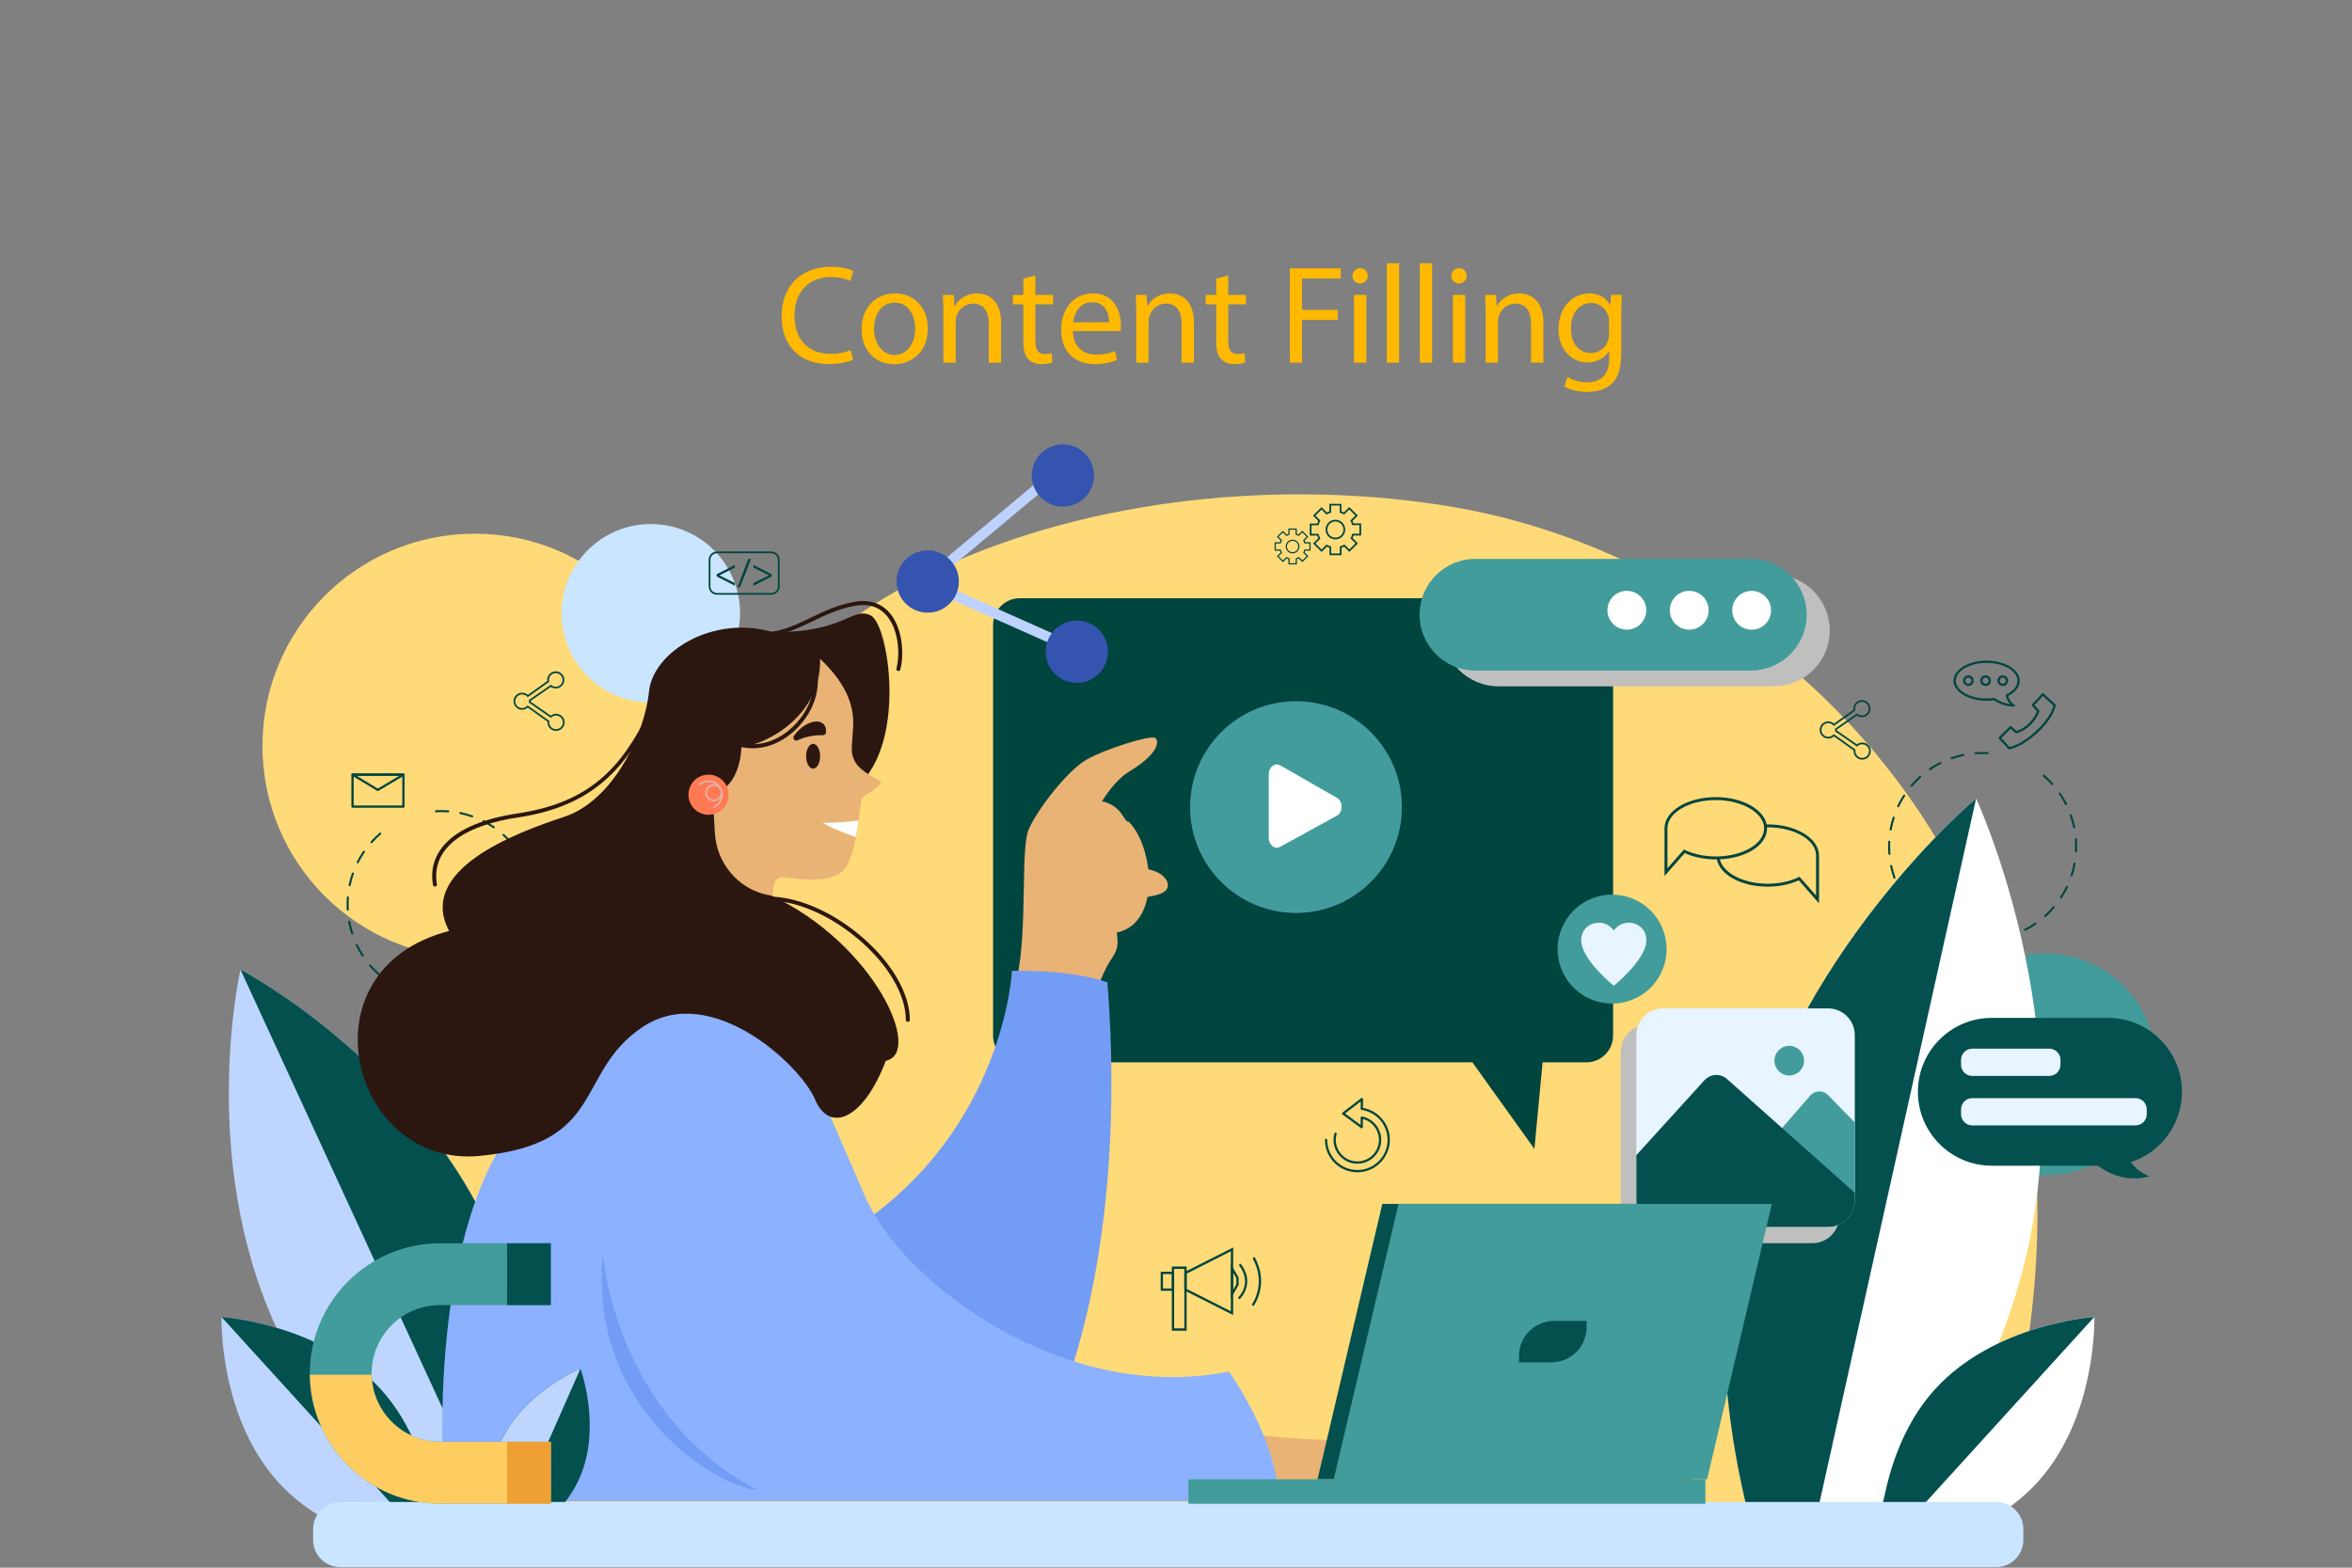 <?xml version="1.0" encoding="UTF-8"?> <svg xmlns="http://www.w3.org/2000/svg" width="393" height="262" viewBox="0 0 393 262" fill="none"><rect x="0" y="0" width="393" height="262" fill="#808080" stroke="none"/><path d="M142.56 60.102C141.811 60.475 140.313 60.85 138.394 60.85C133.947 60.85 130.602 58.042 130.602 52.87C130.602 47.699 133.948 44.586 138.84 44.586C140.806 44.586 142.045 45.008 142.584 45.288L142.093 46.95C141.32 46.576 140.222 46.294 138.91 46.294C135.212 46.294 132.755 48.658 132.755 52.8C132.755 56.661 134.978 59.142 138.817 59.142C140.057 59.142 141.32 58.884 142.14 58.487L142.561 60.102H142.56Z" fill="#FFB900"></path><path d="M155.033 54.858C155.033 59.047 152.131 60.872 149.393 60.872C146.327 60.872 143.963 58.626 143.963 55.045C143.963 51.254 146.444 49.031 149.58 49.031C152.715 49.031 155.032 51.395 155.032 54.858H155.033ZM146.046 54.975C146.046 57.456 147.474 59.328 149.486 59.328C151.499 59.328 152.926 57.479 152.926 54.929C152.926 53.009 151.967 50.576 149.533 50.576C147.099 50.576 146.046 52.823 146.046 54.975Z" fill="#FFB900"></path><path d="M157.63 52.355C157.63 51.184 157.606 50.225 157.537 49.289H159.362L159.479 51.16H159.526C160.087 50.084 161.397 49.031 163.27 49.031C164.839 49.031 167.272 49.967 167.272 53.851V60.614H165.212V54.086C165.212 52.261 164.534 50.739 162.592 50.739C161.235 50.739 160.182 51.698 159.83 52.844C159.737 53.102 159.689 53.452 159.689 53.804V60.614H157.63V52.354V52.355Z" fill="#FFB900"></path><path d="M173.005 46.037V49.289H175.955V50.857H173.005V56.966C173.005 58.37 173.403 59.166 174.55 59.166C175.089 59.166 175.486 59.095 175.743 59.025L175.836 60.569C175.438 60.733 174.807 60.85 174.011 60.85C173.052 60.85 172.279 60.545 171.788 59.984C171.203 59.376 170.993 58.369 170.993 57.035V50.856H169.238V49.288H170.993V46.573L173.005 46.034V46.037Z" fill="#FFB900"></path><path d="M179.277 55.327C179.323 58.112 181.102 59.259 183.161 59.259C184.635 59.259 185.525 59.001 186.296 58.673L186.647 60.147C185.922 60.474 184.681 60.85 182.88 60.85C179.394 60.85 177.311 58.556 177.311 55.139C177.311 51.722 179.323 49.031 182.623 49.031C186.321 49.031 187.304 52.283 187.304 54.366C187.304 54.788 187.258 55.115 187.234 55.325H179.277V55.327ZM185.314 53.853C185.338 52.542 184.776 50.506 182.46 50.506C180.377 50.506 179.464 52.425 179.3 53.853H185.314Z" fill="#FFB900"></path><path d="M189.854 52.355C189.854 51.184 189.83 50.225 189.761 49.289H191.586L191.703 51.16H191.749C192.311 50.084 193.621 49.031 195.494 49.031C197.062 49.031 199.495 49.967 199.495 53.851V60.614H197.436V54.086C197.436 52.261 196.758 50.739 194.816 50.739C193.459 50.739 192.405 51.698 192.054 52.844C191.961 53.102 191.913 53.452 191.913 53.804V60.614H189.854V52.354V52.355Z" fill="#FFB900"></path><path d="M205.229 46.037V49.289H208.178V50.857H205.229V56.966C205.229 58.37 205.627 59.166 206.773 59.166C207.312 59.166 207.71 59.095 207.967 59.025L208.06 60.569C207.662 60.733 207.03 60.85 206.235 60.85C205.276 60.85 204.503 60.545 204.012 59.984C203.427 59.376 203.216 58.369 203.216 57.035V50.856H201.462V49.288H203.216V46.573L205.229 46.034V46.037Z" fill="#FFB900"></path><path d="M215.526 44.842H224.021V46.55H217.561V51.793H223.529V53.478H217.561V60.616H215.525V44.842H215.526Z" fill="#FFB900"></path><path d="M228.538 46.105C228.562 46.808 228.047 47.369 227.228 47.369C226.503 47.369 225.988 46.808 225.988 46.105C225.988 45.403 226.526 44.818 227.275 44.818C228.024 44.818 228.539 45.379 228.539 46.105H228.538ZM226.245 60.615V49.289H228.304V60.615H226.245Z" fill="#FFB900"></path><path d="M231.72 44H233.779V60.616H231.72V44Z" fill="#FFB900"></path><path d="M237.243 44H239.302V60.616H237.243V44Z" fill="#FFB900"></path><path d="M245.059 46.105C245.083 46.808 244.568 47.369 243.749 47.369C243.024 47.369 242.509 46.808 242.509 46.105C242.509 45.403 243.048 44.818 243.797 44.818C244.546 44.818 245.061 45.379 245.061 46.105H245.059ZM242.766 60.615V49.289H244.825V60.615H242.766Z" fill="#FFB900"></path><path d="M248.241 52.355C248.241 51.184 248.217 50.225 248.148 49.289H249.973L250.09 51.16H250.137C250.698 50.084 252.008 49.031 253.881 49.031C255.449 49.031 257.882 49.967 257.882 53.851V60.614H255.823V54.086C255.823 52.261 255.145 50.739 253.203 50.739C251.846 50.739 250.792 51.698 250.441 52.844C250.348 53.102 250.3 53.452 250.3 53.804V60.614H248.241V52.354V52.355Z" fill="#FFB900"></path><path d="M270.987 49.289C270.941 50.108 270.894 51.021 270.894 52.402V58.978C270.894 61.576 270.379 63.167 269.279 64.15C268.179 65.18 266.588 65.507 265.161 65.507C263.734 65.507 262.306 65.18 261.394 64.57L261.908 63.002C262.657 63.47 263.828 63.892 265.231 63.892C267.337 63.892 268.881 62.792 268.881 59.937V58.674H268.835C268.203 59.727 266.986 60.569 265.231 60.569C262.423 60.569 260.411 58.183 260.411 55.046C260.411 51.209 262.914 49.032 265.512 49.032C267.478 49.032 268.554 50.062 269.046 50.998H269.093L269.186 49.29H270.988L270.987 49.289ZM268.858 53.758C268.858 53.407 268.834 53.103 268.74 52.822C268.367 51.629 267.36 50.646 265.862 50.646C263.896 50.646 262.492 52.307 262.492 54.928C262.492 57.151 263.615 59 265.839 59C267.103 59 268.25 58.204 268.694 56.894C268.811 56.543 268.858 56.145 268.858 55.794V53.757V53.758Z" fill="#FFB900"></path><path d="M242.962 84.758C186.132 75.085 113.583 98.058 113.985 156.098C49.094 171.413 43.451 221.795 58.768 254.442H331.633C364.28 154.888 299.793 94.431 242.962 84.758Z" fill="#FFDA78"></path><path d="M79.325 160.129C98.914 160.129 114.793 144.249 114.793 124.661C114.793 105.072 98.914 89.193 79.325 89.193C59.737 89.193 43.857 105.072 43.857 124.661C43.857 144.249 59.737 160.129 79.325 160.129Z" fill="#FFDA78"></path><path d="M108.747 117.405C116.983 117.405 123.66 110.729 123.66 102.493C123.66 94.257 116.983 87.58 108.747 87.58C100.511 87.58 93.835 94.257 93.835 102.493C93.835 110.729 100.511 117.405 108.747 117.405Z" fill="#C9E5FF"></path><path d="M354.821 190.973C362.062 183.733 362.062 171.994 354.821 164.753C347.581 157.513 335.842 157.513 328.602 164.753C321.361 171.994 321.361 183.733 328.602 190.973C335.842 198.213 347.581 198.213 354.821 190.973Z" fill="#429C9B"></path><path d="M226.807 195.92C223.816 195.92 221.384 193.487 221.384 190.498C221.384 190.393 221.47 190.308 221.574 190.308C221.679 190.308 221.764 190.393 221.764 190.498C221.764 193.278 224.026 195.54 226.807 195.54C229.587 195.54 231.849 193.278 231.849 190.498C231.849 188.091 230.136 186.009 227.777 185.549C227.691 185.532 227.606 185.517 227.519 185.506C227.425 185.492 227.354 185.41 227.355 185.315L227.373 184.071L224.746 186.09L227.348 188.012V186.772C227.348 186.715 227.373 186.661 227.417 186.625C227.461 186.588 227.519 186.575 227.574 186.585C229.44 186.948 230.793 188.593 230.793 190.497C230.793 192.694 229.005 194.483 226.807 194.483C224.608 194.483 222.82 192.694 222.82 190.497C222.82 190.125 222.872 189.756 222.973 189.403C223.002 189.302 223.106 189.243 223.208 189.272C223.309 189.301 223.368 189.407 223.339 189.507C223.248 189.827 223.202 190.16 223.202 190.497C223.202 192.484 224.819 194.101 226.807 194.101C228.794 194.101 230.411 192.484 230.411 190.497C230.411 188.854 229.296 187.423 227.728 187.01V188.388C227.728 188.46 227.688 188.525 227.623 188.558C227.559 188.591 227.482 188.585 227.425 188.542L224.316 186.246C224.268 186.211 224.239 186.154 224.239 186.095C224.239 186.036 224.265 185.979 224.313 185.943L227.452 183.53C227.51 183.486 227.588 183.478 227.654 183.511C227.719 183.544 227.759 183.61 227.758 183.683L227.738 185.156C227.776 185.162 227.812 185.17 227.849 185.176C230.386 185.671 232.229 187.91 232.229 190.498C232.229 193.488 229.796 195.92 226.807 195.92Z" fill="#00453E"></path><path d="M335.584 125.178L333.991 123.468C333.92 123.392 333.923 123.275 333.996 123.202L335.823 121.399C335.894 121.328 336.007 121.326 336.083 121.391L336.96 122.161C339.356 121.29 340.192 119.339 340.357 118.884L339.54 117.959C339.475 117.886 339.477 117.775 339.544 117.703L341.208 115.922C341.28 115.845 341.399 115.842 341.476 115.912L343.445 117.716C343.494 117.761 343.515 117.828 343.502 117.892C342.926 120.847 338.394 124.792 335.757 125.235C335.747 125.236 335.735 125.238 335.725 125.238C335.672 125.238 335.622 125.216 335.585 125.177L335.584 125.178ZM341.356 116.32L339.94 117.837L340.716 118.714C340.759 118.763 340.774 118.83 340.756 118.893C340.726 119 339.968 121.53 336.98 122.558C336.916 122.579 336.844 122.565 336.793 122.521L335.966 121.795L334.396 123.345L335.792 124.844C338.253 124.35 342.487 120.654 343.106 117.925L341.356 116.321V116.32Z" fill="#00453E"></path><path d="M336.49 118.101C335.281 118.063 334.164 117.706 333.166 117.036C332.765 117.09 332.358 117.118 331.95 117.118C328.9 117.118 326.418 115.614 326.418 113.765C326.418 111.916 328.9 110.412 331.95 110.412C335 110.412 337.482 111.916 337.482 113.765C337.482 114.755 336.782 115.678 335.556 116.313C335.838 117.407 336.539 117.723 336.569 117.736C336.653 117.771 336.701 117.862 336.681 117.952C336.662 118.04 336.584 118.102 336.495 118.102C336.492 118.102 336.491 118.102 336.489 118.102L336.49 118.101ZM326.799 113.763C326.799 115.402 329.11 116.736 331.951 116.736C332.365 116.736 332.781 116.707 333.186 116.648C333.234 116.642 333.281 116.653 333.32 116.68C334.095 117.212 334.947 117.542 335.86 117.667C335.591 117.385 335.295 116.935 335.152 116.248C335.134 116.162 335.176 116.076 335.255 116.038C336.429 115.466 337.103 114.638 337.103 113.763C337.103 112.125 334.792 110.79 331.951 110.79C329.11 110.79 326.799 112.123 326.799 113.763Z" fill="#00453E"></path><path d="M333.753 113.756C333.753 113.264 334.153 112.863 334.647 112.863C335.14 112.863 335.54 113.263 335.54 113.756C335.54 114.25 335.14 114.65 334.647 114.65C334.153 114.65 333.753 114.25 333.753 113.756ZM334.133 113.756C334.133 114.038 334.363 114.269 334.645 114.269C334.927 114.269 335.158 114.038 335.158 113.756C335.158 113.474 334.927 113.244 334.645 113.244C334.363 113.244 334.133 113.474 334.133 113.756Z" fill="#00453E"></path><path d="M330.879 113.756C330.879 113.264 331.279 112.863 331.773 112.863C332.266 112.863 332.666 113.263 332.666 113.756C332.666 114.25 332.266 114.65 331.773 114.65C331.279 114.65 330.879 114.25 330.879 113.756ZM331.259 113.756C331.259 114.038 331.489 114.269 331.771 114.269C332.053 114.269 332.284 114.038 332.284 113.756C332.284 113.474 332.053 113.244 331.771 113.244C331.489 113.244 331.259 113.474 331.259 113.756Z" fill="#00453E"></path><path d="M328.004 113.756C328.004 113.264 328.404 112.863 328.898 112.863C329.391 112.863 329.791 113.263 329.791 113.756C329.791 114.25 329.391 114.65 328.898 114.65C328.404 114.65 328.004 114.25 328.004 113.756ZM328.384 113.756C328.384 114.038 328.614 114.269 328.896 114.269C329.178 114.269 329.409 114.038 329.409 113.756C329.409 113.474 329.178 113.244 328.896 113.244C328.614 113.244 328.384 113.474 328.384 113.756Z" fill="#00453E"></path><path d="M67.41 134.994H58.905C58.8 134.994 58.715 134.908 58.715 134.804V129.462C58.715 129.356 58.8 129.272 58.905 129.272H67.41C67.514 129.272 67.6 129.358 67.6 129.462V134.804C67.6 134.908 67.514 134.994 67.41 134.994ZM59.096 134.614H67.22V129.653H59.096V134.614Z" fill="#00453E"></path><path d="M63.123 132.206C63.089 132.206 63.055 132.197 63.025 132.178L58.808 129.624C58.735 129.58 58.7 129.492 58.724 129.41C58.746 129.328 58.822 129.271 58.907 129.271H67.412C67.498 129.271 67.573 129.327 67.596 129.41C67.619 129.493 67.584 129.58 67.51 129.624L63.224 132.178C63.193 132.196 63.159 132.204 63.127 132.204L63.123 132.206ZM59.587 129.652L63.123 131.793L66.718 129.652H59.586H59.587Z" fill="#00453E"></path><path d="M311.159 126.958C310.371 126.958 309.73 126.316 309.73 125.528C309.73 125.493 309.731 125.458 309.735 125.423L306.431 123.064C306.169 123.297 305.838 123.423 305.484 123.423C304.696 123.423 304.054 122.781 304.054 121.993C304.054 121.205 304.696 120.563 305.484 120.563C305.84 120.563 306.184 120.698 306.446 120.937L309.689 118.622C309.68 118.559 309.677 118.495 309.677 118.431C309.677 117.643 310.319 117.001 311.106 117.001C311.894 117.001 312.536 117.642 312.536 118.431C312.536 119.22 311.894 119.861 311.106 119.861C310.811 119.861 310.522 119.769 310.282 119.599L306.913 121.939C306.913 121.956 306.913 121.973 306.913 121.99C306.913 122.017 306.913 122.042 306.91 122.068L310.273 124.403C310.525 124.203 310.836 124.095 311.159 124.095C311.947 124.095 312.589 124.735 312.589 125.525C312.589 126.314 311.949 126.954 311.159 126.954V126.958ZM306.398 122.686L310.043 125.287L310.032 125.374C310.025 125.424 310.02 125.476 310.02 125.528C310.02 126.158 310.531 126.669 311.161 126.669C311.79 126.669 312.301 126.158 312.301 125.528C312.301 124.899 311.79 124.388 311.161 124.388C310.871 124.388 310.595 124.498 310.383 124.696L310.297 124.776L306.607 122.213L306.617 122.128C306.622 122.085 306.626 122.041 306.626 121.995C306.626 121.959 306.623 121.921 306.621 121.886L306.612 121.802L310.295 119.243L310.379 119.313C310.583 119.482 310.841 119.575 311.106 119.575C311.736 119.575 312.247 119.063 312.247 118.435C312.247 117.807 311.736 117.294 311.106 117.294C310.477 117.294 309.966 117.805 309.966 118.435C309.966 118.511 309.974 118.588 309.989 118.662L310.008 118.754L306.412 121.321L306.325 121.226C306.108 120.99 305.802 120.855 305.484 120.855C304.855 120.855 304.344 121.366 304.344 121.995C304.344 122.625 304.855 123.136 305.484 123.136C305.8 123.136 306.093 123.009 306.311 122.778L306.398 122.688V122.686Z" fill="#00453E"></path><path d="M92.914 122.156C92.126 122.156 91.484 121.514 91.484 120.726C91.484 120.69 91.485 120.655 91.489 120.62L88.185 118.261C87.923 118.494 87.592 118.62 87.238 118.62C86.451 118.62 85.809 117.978 85.809 117.19C85.809 116.402 86.451 115.76 87.238 115.76C87.595 115.76 87.938 115.895 88.2 116.134L91.444 113.819C91.435 113.756 91.431 113.692 91.431 113.628C91.431 112.84 92.073 112.198 92.861 112.198C93.649 112.198 94.291 112.839 94.291 113.628C94.291 114.417 93.649 115.058 92.861 115.058C92.565 115.058 92.277 114.966 92.037 114.796L88.667 117.136C88.667 117.154 88.667 117.17 88.667 117.188C88.667 117.214 88.667 117.239 88.665 117.266L92.028 119.6C92.279 119.4 92.59 119.292 92.914 119.292C93.702 119.292 94.344 119.933 94.344 120.722C94.344 121.511 93.703 122.152 92.914 122.152V122.156ZM88.152 117.884L91.797 120.485L91.786 120.572C91.78 120.622 91.775 120.674 91.775 120.727C91.775 121.356 92.286 121.867 92.915 121.867C93.544 121.867 94.055 121.356 94.055 120.727C94.055 120.098 93.544 119.587 92.915 119.587C92.626 119.587 92.35 119.696 92.137 119.895L92.052 119.974L88.361 117.412L88.371 117.326C88.376 117.283 88.38 117.239 88.38 117.194C88.38 117.157 88.377 117.12 88.375 117.084L88.366 117L92.049 114.441L92.133 114.512C92.337 114.68 92.595 114.773 92.861 114.773C93.49 114.773 94.001 114.261 94.001 113.633C94.001 113.005 93.49 112.493 92.861 112.493C92.231 112.493 91.721 113.004 91.721 113.633C91.721 113.71 91.728 113.787 91.743 113.861L91.762 113.953L88.166 116.519L88.079 116.425C87.863 116.188 87.557 116.054 87.238 116.054C86.609 116.054 86.098 116.565 86.098 117.194C86.098 117.823 86.609 118.334 87.238 118.334C87.554 118.334 87.848 118.207 88.065 117.977L88.152 117.886V117.884Z" fill="#00453E"></path><path d="M128.879 99.396H119.805C119.04 99.396 118.417 98.773 118.417 98.008V93.559C118.417 92.793 119.04 92.17 119.805 92.17H128.879C129.644 92.17 130.267 92.793 130.267 93.559V98.008C130.267 98.773 129.644 99.396 128.879 99.396ZM119.805 92.459C119.198 92.459 118.705 92.952 118.705 93.559V98.008C118.705 98.615 119.198 99.108 119.805 99.108H128.879C129.485 99.108 129.979 98.615 129.979 98.008V93.559C129.979 92.952 129.485 92.459 128.879 92.459H119.805Z" fill="#00453E"></path><path d="M119.751 95.975L122.787 94.412V94.864L120.228 96.146V96.159L122.787 97.441V97.893L119.751 96.33V95.976V95.975Z" fill="#00453E"></path><path d="M123.214 98.155L125.039 93.411H125.484L123.652 98.155H123.214Z" fill="#00453E"></path><path d="M128.933 96.335L125.897 97.892V97.44L128.475 96.157V96.145L125.897 94.862V94.41L128.933 95.967V96.333V96.335Z" fill="#00453E"></path><path d="M224.161 92.785H222.147V91.548C221.995 91.499 221.847 91.438 221.706 91.369L220.828 92.248L219.403 90.823L220.277 89.949C220.205 89.808 220.144 89.661 220.094 89.511H218.851V87.498H220.094C220.143 87.348 220.204 87.203 220.274 87.065L219.388 86.18L220.813 84.755L221.7 85.642C221.836 85.574 221.978 85.515 222.126 85.467V84.204H224.139V85.467C224.284 85.515 224.424 85.573 224.559 85.64L225.457 84.741L226.882 86.166L225.987 87.061C226.055 87.195 226.114 87.335 226.163 87.479H227.435V89.494H226.177C226.129 89.64 226.073 89.783 226.005 89.919L226.897 90.812L225.472 92.236L224.591 91.355C224.452 91.427 224.308 91.487 224.16 91.538V92.788L224.161 92.785ZM222.435 92.496H223.871V91.321L223.975 91.29C224.173 91.23 224.366 91.148 224.549 91.047L224.644 90.994L225.474 91.824L226.489 90.808L225.651 89.969L225.701 89.875C225.797 89.695 225.875 89.504 225.932 89.305L225.962 89.201H227.146V87.764H225.952L225.92 87.661C225.861 87.467 225.782 87.278 225.684 87.1L225.631 87.004L226.473 86.162L225.457 85.146L224.611 85.992L224.517 85.941C224.341 85.845 224.151 85.767 223.954 85.709L223.851 85.679V84.489H222.415V85.679L222.312 85.709C222.113 85.767 221.922 85.846 221.744 85.943L221.65 85.995L220.815 85.16L219.8 86.176L220.633 87.009L220.581 87.105C220.482 87.286 220.401 87.479 220.342 87.68L220.312 87.783H219.143V89.219H220.312L220.342 89.323C220.401 89.525 220.483 89.72 220.584 89.903L220.637 89.999L219.815 90.82L220.83 91.836L221.655 91.01L221.749 91.062C221.932 91.162 222.128 91.241 222.332 91.299L222.437 91.329V92.493L222.435 92.496ZM223.133 90.144C222.228 90.144 221.491 89.408 221.491 88.503C221.491 87.598 222.228 86.862 223.133 86.862C224.038 86.862 224.774 87.598 224.774 88.503C224.774 89.408 224.038 90.144 223.133 90.144ZM223.133 87.151C222.387 87.151 221.781 87.758 221.781 88.503C221.781 89.248 222.387 89.855 223.133 89.855C223.878 89.855 224.484 89.248 224.484 88.503C224.484 87.758 223.878 87.151 223.133 87.151Z" fill="#00453E"></path><path d="M216.698 94.332H215.289V93.466C215.183 93.432 215.08 93.39 214.98 93.342L214.366 93.956L213.369 92.959L213.981 92.347C213.93 92.249 213.888 92.146 213.854 92.04H212.984V90.631H213.854C213.888 90.526 213.93 90.425 213.979 90.327L213.36 89.708L214.357 88.711L214.978 89.332C215.073 89.284 215.173 89.243 215.275 89.21V88.325H216.684V89.21C216.785 89.243 216.883 89.284 216.978 89.33L217.607 88.701L218.604 89.698L217.978 90.323C218.026 90.418 218.068 90.516 218.102 90.615H218.991V92.025H218.112C218.079 92.127 218.039 92.228 217.991 92.323L218.615 92.948L217.618 93.945L217.002 93.328C216.905 93.378 216.803 93.421 216.699 93.456V94.331L216.698 94.332ZM215.491 94.13H216.496V93.308L216.567 93.286C216.706 93.245 216.842 93.187 216.969 93.116L217.036 93.079L217.616 93.659L218.327 92.948L217.74 92.361L217.776 92.294C217.842 92.169 217.898 92.035 217.937 91.895L217.958 91.823H218.788V90.818H217.952L217.93 90.746C217.889 90.61 217.834 90.478 217.766 90.354L217.729 90.287L218.318 89.698L217.607 88.987L217.015 89.578L216.949 89.542C216.825 89.475 216.693 89.42 216.555 89.379L216.482 89.358V88.526H215.477V89.358L215.404 89.379C215.266 89.42 215.131 89.475 215.007 89.543L214.94 89.58L214.356 88.996L213.645 89.707L214.227 90.29L214.191 90.356C214.122 90.482 214.065 90.618 214.024 90.759L214.002 90.832H213.184V91.836H214.002L214.024 91.909C214.065 92.05 214.122 92.188 214.192 92.316L214.229 92.383L213.654 92.958L214.365 93.669L214.942 93.091L215.009 93.128C215.137 93.197 215.273 93.252 215.417 93.294L215.49 93.315V94.13H215.491ZM215.98 92.485C215.346 92.485 214.832 91.97 214.832 91.337C214.832 90.704 215.346 90.189 215.98 90.189C216.613 90.189 217.127 90.704 217.127 91.337C217.127 91.97 216.613 92.485 215.98 92.485ZM215.98 90.39C215.458 90.39 215.033 90.814 215.033 91.337C215.033 91.859 215.457 92.283 215.98 92.283C216.502 92.283 216.926 91.859 216.926 91.337C216.926 90.814 216.502 90.39 215.98 90.39Z" fill="#00453E"></path><path d="M85.436 161.765C84.977 162.274 84.483 162.754 83.969 163.196C83.897 163.258 83.787 163.249 83.725 163.177C83.664 163.105 83.673 162.996 83.744 162.934C84.249 162.503 84.731 162.032 85.179 161.536C85.243 161.465 85.357 161.454 85.428 161.517C85.499 161.581 85.51 161.683 85.446 161.754L85.318 161.638L85.436 161.764V161.765ZM86.712 160.151C86.656 160.214 86.559 160.227 86.487 160.178C86.409 160.124 86.389 160.017 86.443 159.939C86.824 159.385 87.173 158.801 87.478 158.204C87.522 158.119 87.625 158.086 87.709 158.129C87.793 158.172 87.828 158.276 87.785 158.36C87.473 158.971 87.116 159.567 86.726 160.134C86.722 160.14 86.717 160.146 86.712 160.151ZM82.349 164.404C82.338 164.416 82.327 164.425 82.315 164.433C81.738 164.808 81.131 165.148 80.511 165.444C80.425 165.486 80.322 165.449 80.282 165.362C80.24 165.277 80.278 165.173 80.364 165.133C80.97 164.844 81.564 164.511 82.127 164.145C82.206 164.094 82.313 164.116 82.365 164.195C82.409 164.262 82.399 164.348 82.349 164.404ZM88.566 156.52C88.521 156.57 88.448 156.591 88.381 156.567C88.292 156.535 88.245 156.437 88.277 156.346C88.501 155.715 88.685 155.06 88.824 154.403C88.844 154.31 88.935 154.251 89.028 154.271C89.121 154.291 89.181 154.382 89.16 154.475C89.018 155.147 88.829 155.815 88.6 156.461C88.593 156.482 88.58 156.503 88.566 156.519V156.52ZM78.666 166.159C78.646 166.18 78.62 166.198 78.591 166.207C77.938 166.418 77.265 166.589 76.589 166.714C76.496 166.732 76.405 166.67 76.389 166.576C76.371 166.482 76.433 166.392 76.527 166.375C77.188 166.253 77.848 166.086 78.487 165.88C78.578 165.851 78.674 165.9 78.704 165.99C78.724 166.051 78.707 166.115 78.667 166.159H78.666ZM89.413 152.533C89.379 152.57 89.328 152.593 89.272 152.589C89.178 152.582 89.106 152.499 89.114 152.404C89.167 151.735 89.175 151.055 89.142 150.384C89.136 150.289 89.21 150.208 89.305 150.203C89.4 150.198 89.481 150.271 89.486 150.367C89.522 151.053 89.513 151.747 89.459 152.432C89.456 152.471 89.44 152.506 89.415 152.534L89.413 152.533ZM74.656 166.899C74.627 166.932 74.584 166.953 74.537 166.956C73.851 166.992 73.157 166.983 72.472 166.929C72.377 166.922 72.306 166.839 72.313 166.744C72.321 166.65 72.404 166.578 72.498 166.586C73.168 166.637 73.848 166.646 74.518 166.611C74.613 166.606 74.695 166.679 74.7 166.773C74.702 166.821 74.686 166.865 74.656 166.898V166.899ZM89.203 148.461C89.179 148.489 89.145 148.508 89.106 148.515C89.013 148.533 88.923 148.47 88.906 148.377C88.784 147.715 88.618 147.056 88.413 146.417C88.384 146.326 88.433 146.229 88.524 146.2C88.614 146.171 88.711 146.221 88.74 146.311C88.951 146.964 89.12 147.638 89.245 148.315C89.255 148.369 89.237 148.423 89.203 148.461ZM70.591 166.583C70.551 166.627 70.491 166.65 70.428 166.636C69.756 166.494 69.087 166.306 68.44 166.078C68.351 166.047 68.303 165.949 68.336 165.859C68.369 165.77 68.466 165.722 68.555 165.755C69.188 165.978 69.841 166.162 70.499 166.3C70.593 166.32 70.652 166.411 70.632 166.504C70.625 166.534 70.612 166.562 70.591 166.583ZM87.95 144.579C87.934 144.596 87.917 144.609 87.895 144.62C87.81 144.66 87.707 144.623 87.666 144.538C87.378 143.931 87.046 143.337 86.68 142.773C86.628 142.694 86.652 142.586 86.73 142.535C86.809 142.484 86.916 142.506 86.968 142.585C87.342 143.162 87.681 143.769 87.976 144.39C88.006 144.455 87.994 144.53 87.948 144.579H87.95ZM66.749 165.226C66.698 165.283 66.614 165.301 66.542 165.264C65.931 164.952 65.334 164.597 64.768 164.207C64.689 164.153 64.669 164.046 64.724 163.968C64.778 163.888 64.885 163.869 64.963 163.924C65.516 164.305 66.1 164.652 66.698 164.957C66.783 165 66.817 165.104 66.774 165.189C66.766 165.202 66.759 165.215 66.749 165.226ZM85.731 141.158C85.731 141.158 85.721 141.168 85.714 141.173C85.642 141.235 85.533 141.226 85.471 141.154C85.036 140.646 84.562 140.159 84.062 139.707L84.014 139.664C83.943 139.601 83.936 139.492 84 139.421C84.06 139.353 84.172 139.343 84.243 139.407L84.292 139.451C84.803 139.913 85.287 140.411 85.732 140.932C85.788 140.998 85.786 141.095 85.729 141.158H85.731ZM63.377 162.905C63.313 162.976 63.217 162.992 63.145 162.929L63.121 162.908C62.618 162.453 62.141 161.964 61.703 161.453C61.641 161.381 61.65 161.272 61.722 161.21C61.793 161.148 61.903 161.156 61.965 161.229C62.394 161.729 62.861 162.207 63.353 162.652C63.423 162.717 63.441 162.836 63.378 162.907L63.377 162.905ZM82.649 138.389C82.593 138.452 82.496 138.465 82.424 138.416C81.869 138.035 81.284 137.689 80.686 137.386C80.602 137.343 80.568 137.24 80.61 137.154C80.653 137.07 80.756 137.036 80.842 137.079C81.454 137.388 82.052 137.743 82.619 138.131C82.697 138.185 82.717 138.292 82.663 138.37C82.659 138.377 82.654 138.383 82.649 138.388V138.389ZM60.735 159.82C60.725 159.832 60.713 159.84 60.701 159.849C60.621 159.901 60.515 159.878 60.463 159.799C60.088 159.223 59.747 158.617 59.451 157.997C59.409 157.911 59.447 157.808 59.532 157.767C59.617 157.726 59.72 157.762 59.761 157.848C60.05 158.455 60.384 159.048 60.75 159.61C60.794 159.677 60.785 159.762 60.734 159.819L60.735 159.82ZM79.013 136.546C78.968 136.597 78.896 136.617 78.828 136.593C78.195 136.371 77.54 136.189 76.883 136.052C76.79 136.033 76.731 135.941 76.75 135.848C76.77 135.755 76.861 135.696 76.954 135.714C77.626 135.855 78.294 136.042 78.943 136.268C79.032 136.3 79.08 136.398 79.048 136.487C79.041 136.51 79.028 136.529 79.013 136.545V136.546ZM58.977 156.14C58.958 156.161 58.931 156.179 58.902 156.188C58.812 156.217 58.715 156.168 58.686 156.077C58.474 155.425 58.302 154.752 58.176 154.075C58.158 153.981 58.22 153.891 58.314 153.874C58.407 153.857 58.498 153.918 58.514 154.012C58.638 154.674 58.805 155.332 59.013 155.97C59.033 156.031 59.017 156.095 58.977 156.139V156.14ZM75.024 135.712C74.99 135.75 74.939 135.772 74.883 135.769C74.214 135.718 73.534 135.711 72.863 135.747C72.769 135.752 72.687 135.679 72.682 135.585C72.677 135.489 72.75 135.409 72.844 135.404C73.53 135.366 74.225 135.373 74.91 135.425C75.004 135.433 75.076 135.514 75.069 135.61C75.066 135.649 75.05 135.686 75.024 135.712ZM58.231 152.131C58.202 152.164 58.16 152.185 58.113 152.188C58.019 152.193 57.937 152.12 57.932 152.025C57.895 151.341 57.903 150.646 57.956 149.96C57.963 149.866 58.046 149.794 58.141 149.801C58.235 149.809 58.307 149.891 58.299 149.986C58.248 150.656 58.24 151.336 58.277 152.007C58.279 152.054 58.261 152.098 58.233 152.131H58.231ZM58.544 148.067C58.503 148.111 58.443 148.134 58.38 148.12C58.287 148.1 58.228 148.009 58.246 147.916C58.387 147.244 58.575 146.575 58.803 145.929C58.834 145.839 58.932 145.791 59.022 145.823C59.111 145.854 59.159 145.952 59.127 146.042C58.905 146.675 58.722 147.328 58.584 147.986C58.578 148.017 58.562 148.044 58.544 148.066V148.067ZM59.897 144.223C59.846 144.28 59.762 144.297 59.691 144.261C59.607 144.218 59.573 144.115 59.616 144.029C59.927 143.417 60.282 142.821 60.671 142.253C60.725 142.174 60.832 142.155 60.91 142.209C60.988 142.263 61.008 142.37 60.954 142.448C60.574 143.003 60.226 143.587 59.922 144.185C59.914 144.199 59.907 144.212 59.897 144.223ZM63.663 139.431C63.663 139.431 63.652 139.441 63.647 139.446C63.151 139.872 62.677 140.336 62.236 140.825L62.204 140.861C62.141 140.932 62.031 140.938 61.961 140.874C61.89 140.81 61.884 140.701 61.948 140.631L61.982 140.594C62.433 140.096 62.917 139.621 63.425 139.186C63.496 139.124 63.606 139.132 63.667 139.205C63.724 139.271 63.722 139.368 63.665 139.433L63.663 139.431Z" fill="#00453E"></path><path d="M319.673 151.925L319.544 152.041C319.48 151.97 319.492 151.867 319.562 151.804C319.633 151.74 319.747 151.753 319.811 151.823C320.259 152.319 320.743 152.79 321.247 153.221C321.319 153.283 321.328 153.391 321.266 153.464C321.205 153.536 321.096 153.545 321.023 153.483C320.507 153.041 320.014 152.561 319.556 152.052L319.674 151.926L319.673 151.925ZM318.264 150.42C317.874 149.853 317.518 149.257 317.206 148.646C317.163 148.562 317.196 148.457 317.281 148.415C317.366 148.372 317.469 148.405 317.513 148.49C317.818 149.088 318.166 149.671 318.548 150.225C318.602 150.303 318.582 150.41 318.504 150.464C318.432 150.513 318.335 150.5 318.278 150.437C318.273 150.432 318.268 150.426 318.264 150.42ZM322.626 154.481C322.677 154.402 322.784 154.379 322.864 154.431C323.427 154.797 324.02 155.13 324.627 155.419C324.713 155.459 324.749 155.563 324.709 155.648C324.668 155.734 324.565 155.77 324.48 155.73C323.859 155.434 323.253 155.094 322.676 154.719C322.663 154.71 322.652 154.702 322.642 154.69C322.592 154.634 322.582 154.548 322.626 154.481ZM316.389 146.748C316.16 146.101 315.971 145.433 315.829 144.762C315.809 144.669 315.868 144.577 315.961 144.558C316.054 144.538 316.145 144.597 316.165 144.69C316.305 145.347 316.488 146.002 316.712 146.634C316.744 146.723 316.697 146.821 316.608 146.854C316.54 146.878 316.468 146.856 316.423 146.807C316.408 146.791 316.397 146.771 316.389 146.749V146.748ZM326.288 156.277C326.317 156.187 326.414 156.138 326.505 156.167C327.144 156.374 327.803 156.541 328.465 156.663C328.558 156.68 328.619 156.77 328.603 156.863C328.585 156.956 328.496 157.018 328.403 157.001C327.727 156.877 327.054 156.705 326.4 156.494C326.37 156.484 326.345 156.468 326.326 156.446C326.286 156.402 326.271 156.338 326.29 156.277H326.288ZM315.533 142.719C315.479 142.034 315.47 141.34 315.505 140.654C315.51 140.559 315.591 140.486 315.687 140.49C315.781 140.495 315.854 140.576 315.85 140.671C315.816 141.342 315.825 142.022 315.878 142.691C315.886 142.786 315.815 142.869 315.719 142.876C315.664 142.88 315.612 142.859 315.578 142.82C315.553 142.792 315.538 142.757 315.534 142.718L315.533 142.719ZM330.29 157.063C330.295 156.968 330.375 156.895 330.471 156.9C331.142 156.936 331.821 156.927 332.491 156.875C332.585 156.868 332.669 156.938 332.676 157.034C332.684 157.128 332.613 157.211 332.518 157.219C331.833 157.272 331.138 157.281 330.452 157.245C330.404 157.243 330.363 157.221 330.334 157.189C330.304 157.156 330.287 157.112 330.29 157.064V157.063ZM315.745 138.602C315.869 137.926 316.039 137.251 316.249 136.598C316.278 136.508 316.375 136.459 316.466 136.487C316.556 136.516 316.605 136.615 316.577 136.704C316.37 137.343 316.204 138.002 316.083 138.664C316.066 138.757 315.976 138.819 315.883 138.802C315.844 138.795 315.811 138.776 315.786 138.748C315.751 138.709 315.735 138.656 315.745 138.602ZM334.358 156.791C334.338 156.698 334.398 156.606 334.49 156.587C335.147 156.449 335.801 156.265 336.434 156.042C336.524 156.011 336.622 156.057 336.653 156.147C336.685 156.236 336.638 156.334 336.549 156.366C335.902 156.593 335.234 156.781 334.562 156.923C334.499 156.936 334.438 156.914 334.398 156.87C334.378 156.849 334.364 156.821 334.358 156.791ZM317.012 134.678C317.307 134.057 317.646 133.45 318.02 132.873C318.072 132.793 318.179 132.771 318.258 132.822C318.336 132.873 318.36 132.981 318.308 133.06C317.942 133.624 317.611 134.218 317.323 134.825C317.283 134.91 317.179 134.947 317.094 134.907C317.072 134.897 317.055 134.883 317.04 134.866C316.994 134.816 316.982 134.742 317.012 134.678ZM338.215 155.476C338.173 155.391 338.205 155.287 338.291 155.244C338.889 154.939 339.473 154.592 340.027 154.211C340.105 154.157 340.212 154.177 340.266 154.255C340.32 154.333 340.3 154.44 340.222 154.494C339.655 154.883 339.059 155.239 338.447 155.551C338.377 155.588 338.292 155.57 338.241 155.513C338.231 155.502 338.222 155.49 338.215 155.476ZM319.256 131.217C319.701 130.698 320.185 130.199 320.696 129.737L320.745 129.693C320.816 129.63 320.928 129.639 320.988 129.707C321.051 129.778 321.045 129.887 320.974 129.95L320.926 129.993C320.427 130.445 319.952 130.932 319.517 131.44C319.455 131.512 319.347 131.521 319.274 131.459C319.268 131.454 319.263 131.449 319.257 131.444C319.201 131.381 319.198 131.283 319.255 131.217H319.256ZM341.637 152.938C342.129 152.494 342.596 152.014 343.025 151.515C343.087 151.443 343.196 151.434 343.268 151.496C343.339 151.557 343.348 151.666 343.287 151.739C342.849 152.25 342.372 152.739 341.868 153.194L341.844 153.215C341.774 153.279 341.677 153.263 341.613 153.191C341.548 153.121 341.566 153.001 341.638 152.937L341.637 152.938ZM322.325 128.659C322.271 128.581 322.291 128.474 322.369 128.419C322.937 128.031 323.534 127.677 324.146 127.367C324.23 127.324 324.335 127.36 324.378 127.443C324.421 127.527 324.387 127.632 324.302 127.674C323.704 127.978 323.119 128.324 322.564 128.704C322.492 128.753 322.395 128.74 322.339 128.677C322.334 128.672 322.329 128.666 322.325 128.66V128.659ZM344.237 149.899C344.604 149.336 344.937 148.742 345.226 148.136C345.268 148.051 345.37 148.014 345.455 148.056C345.54 148.096 345.577 148.199 345.536 148.285C345.24 148.905 344.899 149.511 344.524 150.087C344.472 150.167 344.365 150.189 344.286 150.138C344.273 150.129 344.262 150.12 344.252 150.109C344.2 150.052 344.192 149.967 344.236 149.9L344.237 149.899ZM325.941 126.774C325.91 126.685 325.957 126.587 326.047 126.555C326.694 126.329 327.363 126.143 328.035 126.002C328.129 125.981 328.219 126.042 328.239 126.135C328.258 126.228 328.199 126.319 328.106 126.339C327.449 126.476 326.794 126.659 326.161 126.88C326.093 126.904 326.022 126.883 325.976 126.834C325.961 126.817 325.95 126.797 325.942 126.776L325.941 126.774ZM345.976 146.258C346.184 145.62 346.351 144.962 346.475 144.3C346.492 144.207 346.582 144.145 346.675 144.163C346.768 144.18 346.83 144.27 346.813 144.364C346.688 145.04 346.516 145.713 346.304 146.367C346.275 146.457 346.177 146.506 346.087 146.477C346.057 146.467 346.032 146.451 346.013 146.43C345.973 146.386 345.958 146.321 345.976 146.261V146.258ZM329.921 125.897C329.913 125.803 329.985 125.72 330.079 125.712C330.764 125.66 331.459 125.653 332.145 125.691C332.239 125.696 332.312 125.776 332.307 125.872C332.302 125.966 332.22 126.039 332.126 126.034C331.455 125.998 330.776 126.004 330.106 126.056C330.051 126.059 329.999 126.037 329.965 125.999C329.94 125.971 329.925 125.936 329.921 125.897ZM346.714 142.294C346.75 141.623 346.742 140.943 346.691 140.274C346.684 140.179 346.755 140.096 346.85 140.089C346.944 140.081 347.027 140.151 347.035 140.247C347.088 140.932 347.095 141.627 347.059 142.313C347.054 142.407 346.973 142.48 346.878 142.475C346.83 142.472 346.788 142.451 346.759 142.418C346.729 142.386 346.713 142.342 346.715 142.294H346.714ZM346.406 138.274C346.267 137.617 346.085 136.962 345.862 136.329C345.83 136.24 345.877 136.141 345.968 136.11C346.057 136.078 346.155 136.126 346.187 136.216C346.414 136.863 346.601 137.531 346.743 138.203C346.763 138.296 346.703 138.387 346.609 138.407C346.548 138.42 346.486 138.398 346.446 138.354C346.426 138.333 346.412 138.305 346.406 138.275V138.274ZM345.068 134.471C344.764 133.873 344.417 133.289 344.036 132.734C343.981 132.656 344.002 132.549 344.08 132.495C344.158 132.441 344.266 132.461 344.319 132.539C344.708 133.105 345.063 133.703 345.373 134.315C345.416 134.399 345.382 134.504 345.298 134.547C345.227 134.583 345.143 134.566 345.093 134.509C345.083 134.498 345.074 134.485 345.068 134.471ZM341.326 129.489C341.387 129.418 341.497 129.409 341.569 129.47C342.075 129.906 342.56 130.379 343.011 130.879L343.045 130.915C343.108 130.986 343.103 131.095 343.032 131.158C342.962 131.221 342.854 131.216 342.789 131.146L342.757 131.109C342.316 130.621 341.842 130.158 341.346 129.731C341.339 129.726 341.334 129.721 341.331 129.716C341.274 129.653 341.272 129.555 341.328 129.488L341.326 129.489Z" fill="#00453E"></path><path d="M198.277 222.397H195.803V211.666H198.277V222.397ZM196.189 222.005H197.892V212.06H196.189V222.005Z" fill="#00453E"></path><path d="M196.189 215.728H193.941V212.538H196.189V215.728ZM194.327 215.335H195.804V212.932H194.327V215.335Z" fill="#00453E"></path><path d="M206.051 219.782L197.891 215.653V212.614L206.051 208.485V219.783V219.782ZM198.276 215.409L205.664 219.147V209.118L198.276 212.857V215.409Z" fill="#00453E"></path><path d="M205.666 217.014V211.252L206.971 213.513V214.752L205.666 217.013V217.014ZM206.051 212.696V215.57L206.584 214.645V213.621L206.051 212.696Z" fill="#00453E"></path><path d="M207.12 217.164L206.86 216.873C206.963 216.776 209.361 214.465 206.99 211.419L207.292 211.175C209.889 214.512 207.148 217.138 207.119 217.163L207.12 217.164Z" fill="#00453E"></path><path d="M209.456 218.277L209.152 218.035C209.178 218.001 211.706 214.601 209.287 210.258L209.623 210.064C212.173 214.643 209.483 218.241 209.456 218.277Z" fill="#00453E"></path><path d="M278.127 146.416V138.423C278.127 135.554 281.969 133.219 286.693 133.219C291.417 133.219 295.26 135.554 295.26 138.423C295.26 141.293 291.667 143.498 287.082 143.622C286.953 143.625 286.823 143.627 286.692 143.627C284.82 143.627 282.988 143.253 281.506 142.571L278.125 146.415L278.127 146.416ZM286.693 133.71C282.239 133.71 278.616 135.824 278.616 138.425V145.118L281.384 141.97L281.552 142.052C282.997 142.753 284.823 143.138 286.693 143.138C286.819 143.138 286.945 143.137 287.07 143.133C291.388 143.016 294.77 140.948 294.77 138.423C294.77 135.898 291.146 133.708 286.693 133.708V133.71Z" fill="#00453E"></path><path d="M303.944 150.971L300.563 147.127C299.082 147.809 297.248 148.183 295.377 148.183C290.879 148.183 287.209 146.134 286.84 143.417L287.324 143.351C287.654 145.787 291.191 147.694 295.376 147.694C297.246 147.694 299.073 147.307 300.518 146.607L300.685 146.526L303.453 149.674V142.98C303.453 140.381 299.829 138.265 295.376 138.265C295.246 138.265 295.117 138.266 294.988 138.27L294.975 137.78C295.108 137.777 295.241 137.775 295.375 137.775C300.099 137.775 303.941 140.11 303.941 142.98V150.972L303.944 150.971Z" fill="#00453E"></path><path d="M265.065 99.976H170.405C167.936 99.976 165.935 101.977 165.935 104.447V173.075C165.935 175.544 167.936 177.545 170.405 177.545H246.026L256.388 192.007L257.756 177.545H265.065C267.533 177.545 269.534 175.544 269.534 173.075V104.447C269.534 101.979 267.533 99.976 265.065 99.976Z" fill="#00453E"></path><path d="M216.552 152.566C226.318 152.566 234.235 144.649 234.235 134.883C234.235 125.117 226.318 117.2 216.552 117.2C206.786 117.2 198.869 125.117 198.869 134.883C198.869 144.649 206.786 152.566 216.552 152.566Z" fill="#3554AF"></path><path d="M211.995 140.024V129.402C211.995 128.197 213.024 127.4 213.919 127.914L223.393 133.339C224.437 133.937 224.424 135.749 223.373 136.327L213.899 141.523C213.005 142.012 211.995 141.217 211.995 140.024Z" fill="white"></path><path d="M89.618 246.655C89.832 235.194 88.41 219.95 81.726 205.431C68.605 176.939 40.181 162.031 40.181 162.031C40.181 162.031 33.028 193.32 46.148 221.813C52.834 236.333 63.493 247.321 72.341 254.61L89.619 246.654L89.618 246.655Z" fill="#BED6FD"></path><path d="M89.618 246.655C89.618 246.655 89.618 246.648 89.618 246.646C89.624 246.297 89.629 245.946 89.633 245.591C89.633 245.574 89.633 245.555 89.633 245.537C89.635 245.196 89.638 244.851 89.638 244.504C89.638 244.472 89.638 244.439 89.638 244.408C89.638 244.073 89.635 243.737 89.633 243.397C89.633 243.352 89.633 243.305 89.632 243.26C89.628 242.933 89.623 242.604 89.617 242.273C89.617 242.214 89.614 242.154 89.613 242.095C89.606 241.775 89.598 241.453 89.588 241.128C89.585 241.056 89.584 240.986 89.581 240.914C89.571 240.599 89.56 240.283 89.547 239.965C89.543 239.882 89.541 239.8 89.537 239.717C89.525 239.409 89.51 239.099 89.493 238.788C89.488 238.694 89.483 238.598 89.478 238.502C89.462 238.202 89.444 237.898 89.425 237.594C89.419 237.488 89.413 237.382 89.405 237.275C89.386 236.979 89.365 236.681 89.343 236.383C89.335 236.267 89.326 236.151 89.317 236.034C89.294 235.743 89.27 235.451 89.246 235.158C89.236 235.032 89.225 234.908 89.214 234.782C89.189 234.496 89.162 234.209 89.135 233.921C89.122 233.786 89.108 233.651 89.094 233.516C89.067 233.235 89.036 232.953 89.005 232.671C88.989 232.526 88.973 232.383 88.957 232.238C88.925 231.962 88.893 231.687 88.859 231.41C88.84 231.256 88.822 231.104 88.802 230.95C88.768 230.68 88.732 230.408 88.695 230.136C88.674 229.975 88.652 229.814 88.63 229.653C88.592 229.386 88.553 229.118 88.514 228.85C88.489 228.682 88.465 228.515 88.44 228.346C88.399 228.083 88.358 227.819 88.315 227.554C88.287 227.38 88.26 227.206 88.23 227.03C88.187 226.769 88.14 226.509 88.095 226.248C88.063 226.068 88.032 225.888 87.999 225.707C87.953 225.45 87.903 225.192 87.856 224.934C87.82 224.748 87.785 224.561 87.749 224.375C87.698 224.121 87.647 223.865 87.594 223.611C87.555 223.421 87.517 223.231 87.477 223.04C87.424 222.787 87.367 222.534 87.312 222.281C87.269 222.086 87.228 221.892 87.183 221.697C87.127 221.446 87.068 221.196 87.009 220.945C86.962 220.746 86.915 220.549 86.868 220.35C86.807 220.102 86.744 219.853 86.681 219.605C86.631 219.403 86.581 219.202 86.528 218.999C86.464 218.751 86.396 218.503 86.329 218.255C86.275 218.053 86.221 217.849 86.164 217.646C86.096 217.398 86.024 217.15 85.953 216.902C85.893 216.697 85.837 216.493 85.776 216.288C85.703 216.041 85.628 215.796 85.552 215.549C85.489 215.343 85.428 215.137 85.364 214.929C85.287 214.682 85.205 214.435 85.126 214.189C85.059 213.982 84.993 213.776 84.925 213.569C84.842 213.32 84.757 213.072 84.671 212.823C84.601 212.618 84.533 212.414 84.461 212.209C84.373 211.957 84.28 211.704 84.188 211.452C84.115 211.251 84.044 211.05 83.969 210.85C83.873 210.591 83.773 210.335 83.674 210.077C83.599 209.882 83.527 209.685 83.45 209.49C83.345 209.222 83.235 208.954 83.127 208.687C83.053 208.502 82.98 208.318 82.903 208.133C82.779 207.835 82.65 207.537 82.523 207.24C82.457 207.086 82.394 206.933 82.326 206.78C82.129 206.33 81.927 205.879 81.721 205.43C68.601 176.937 40.176 162.03 40.176 162.03L80.975 250.631L89.613 246.653L89.618 246.655Z" fill="#03504F"></path><path d="M72.853 253.098C71.753 247.513 68.67 237.729 63.594 232.147C53.632 221.193 37.004 220.09 37.004 220.09C37.004 220.09 36.528 236.747 46.49 247.702C51.566 253.284 58.373 256.307 63.83 257.93L72.852 253.096L72.853 253.098Z" fill="#BED6FD"></path><path d="M72.853 253.097C72.853 253.097 72.853 253.095 72.853 253.094C72.82 252.924 72.068 250.032 72.033 249.86C72.032 249.851 72.029 249.842 72.028 249.834C71.994 249.667 71.957 249.501 71.921 249.333C71.917 249.318 71.915 249.301 71.911 249.286C71.876 249.125 71.839 248.963 71.801 248.799C71.796 248.778 71.791 248.755 71.786 248.732C71.75 248.575 71.712 248.418 71.674 248.259C71.668 248.23 71.66 248.202 71.653 248.173C71.615 248.02 71.577 247.866 71.537 247.712C71.528 247.678 71.519 247.644 71.51 247.61C71.472 247.46 71.432 247.309 71.392 247.159C71.382 247.12 71.371 247.081 71.361 247.041C71.322 246.895 71.28 246.747 71.24 246.601C71.227 246.556 71.215 246.512 71.202 246.467C71.162 246.324 71.12 246.182 71.078 246.039C71.062 245.988 71.049 245.939 71.033 245.889C70.992 245.751 70.949 245.611 70.906 245.471C70.89 245.417 70.872 245.363 70.856 245.309C70.813 245.173 70.77 245.037 70.726 244.901C70.707 244.843 70.689 244.784 70.67 244.726C70.626 244.594 70.582 244.46 70.536 244.327C70.515 244.264 70.493 244.202 70.472 244.139C70.428 244.01 70.382 243.88 70.336 243.751C70.312 243.684 70.29 243.617 70.264 243.552C70.219 243.426 70.172 243.299 70.125 243.172C70.098 243.101 70.073 243.032 70.047 242.961C70 242.838 69.952 242.715 69.904 242.591C69.876 242.518 69.848 242.445 69.819 242.372C69.771 242.251 69.722 242.131 69.673 242.009C69.643 241.933 69.611 241.857 69.58 241.781C69.531 241.662 69.48 241.544 69.43 241.426C69.396 241.348 69.363 241.27 69.329 241.19C69.279 241.075 69.227 240.958 69.176 240.842C69.14 240.761 69.104 240.681 69.067 240.601C69.016 240.487 68.963 240.374 68.909 240.259C68.87 240.177 68.832 240.094 68.793 240.012C68.74 239.9 68.685 239.788 68.631 239.676C68.59 239.593 68.55 239.509 68.509 239.426C68.453 239.315 68.398 239.205 68.341 239.095C68.298 239.01 68.256 238.925 68.212 238.84C68.155 238.732 68.097 238.624 68.039 238.514C67.994 238.429 67.948 238.342 67.902 238.256C67.844 238.149 67.784 238.042 67.724 237.935C67.677 237.849 67.629 237.762 67.58 237.676C67.519 237.57 67.458 237.465 67.396 237.359C67.346 237.272 67.295 237.187 67.245 237.1C67.182 236.995 67.118 236.891 67.055 236.786C67.002 236.699 66.95 236.614 66.896 236.527C66.832 236.424 66.765 236.321 66.7 236.217C66.644 236.131 66.59 236.045 66.534 235.958C66.467 235.855 66.398 235.754 66.33 235.651C66.273 235.565 66.216 235.48 66.159 235.396C66.088 235.294 66.016 235.192 65.945 235.09C65.885 235.005 65.828 234.921 65.769 234.838C65.695 234.735 65.619 234.633 65.544 234.531C65.484 234.449 65.426 234.367 65.364 234.287C65.286 234.182 65.206 234.08 65.126 233.977C65.066 233.899 65.007 233.82 64.945 233.742C64.861 233.635 64.774 233.529 64.689 233.423C64.629 233.35 64.572 233.276 64.511 233.204C64.414 233.087 64.315 232.97 64.215 232.854C64.164 232.794 64.115 232.733 64.063 232.674C63.911 232.499 63.756 232.324 63.6 232.152C53.638 221.198 37.009 220.095 37.009 220.095L67.989 254.158L72.859 253.102L72.853 253.097Z" fill="#03504F"></path><path d="M291.687 251.224C288.364 237.117 286.051 217.901 290.437 198.174C299.045 159.461 330.193 133.453 330.193 133.453C330.193 133.453 347.384 170.21 338.776 208.923C334.39 228.65 324.15 245.075 315.162 256.443L291.688 251.224H291.687Z" fill="white"></path><path d="M291.687 251.224C291.687 251.224 291.685 251.216 291.684 251.214C291.584 250.786 291.483 250.351 291.385 249.915C291.38 249.892 291.375 249.871 291.37 249.848C291.275 249.426 291.181 249.001 291.088 248.572C291.079 248.533 291.07 248.492 291.062 248.453C290.973 248.041 290.886 247.623 290.799 247.202C290.788 247.146 290.777 247.089 290.764 247.032C290.681 246.628 290.599 246.219 290.519 245.809C290.504 245.735 290.49 245.66 290.476 245.586C290.399 245.188 290.324 244.788 290.248 244.385C290.232 244.297 290.215 244.208 290.199 244.12C290.127 243.728 290.057 243.334 289.987 242.938C289.97 242.835 289.952 242.731 289.933 242.628C289.868 242.244 289.802 241.858 289.74 241.469C289.721 241.351 289.701 241.231 289.682 241.112C289.621 240.735 289.562 240.356 289.504 239.975C289.484 239.843 289.464 239.709 289.444 239.577C289.388 239.206 289.334 238.833 289.281 238.458C289.261 238.312 289.241 238.168 289.221 238.02C289.171 237.655 289.122 237.288 289.075 236.919C289.055 236.762 289.035 236.603 289.015 236.444C288.969 236.084 288.926 235.722 288.884 235.359C288.864 235.19 288.843 235.018 288.824 234.848C288.784 234.495 288.746 234.139 288.709 233.781C288.69 233.599 288.671 233.416 288.652 233.232C288.617 232.884 288.584 232.534 288.551 232.183C288.534 231.989 288.515 231.794 288.499 231.599C288.468 231.255 288.441 230.91 288.413 230.564C288.397 230.359 288.38 230.155 288.365 229.95C288.34 229.61 288.316 229.269 288.293 228.926C288.279 228.712 288.264 228.499 288.252 228.285C288.232 227.948 288.213 227.611 288.195 227.274C288.184 227.05 288.171 226.827 288.16 226.603C288.144 226.271 288.131 225.936 288.117 225.601C288.108 225.369 288.098 225.139 288.091 224.908C288.079 224.578 288.071 224.245 288.063 223.914C288.057 223.675 288.05 223.436 288.045 223.196C288.039 222.869 288.035 222.539 288.032 222.21C288.029 221.965 288.025 221.719 288.024 221.473C288.023 221.147 288.024 220.819 288.024 220.491C288.024 220.239 288.024 219.987 288.028 219.734C288.032 219.411 288.038 219.085 288.044 218.759C288.049 218.501 288.053 218.244 288.059 217.985C288.068 217.663 288.079 217.338 288.091 217.013C288.1 216.75 288.107 216.488 288.118 216.224C288.132 215.901 288.149 215.576 288.165 215.251C288.179 214.986 288.19 214.721 288.205 214.454C288.224 214.131 288.247 213.805 288.268 213.479C288.286 213.211 288.302 212.943 288.322 212.673C288.346 212.35 288.374 212.025 288.402 211.7C288.424 211.429 288.446 211.157 288.47 210.884C288.5 210.559 288.534 210.232 288.565 209.906C288.593 209.632 288.618 209.361 288.647 209.087C288.682 208.758 288.723 208.428 288.762 208.098C288.793 207.826 288.823 207.556 288.857 207.283C288.899 206.948 288.947 206.612 288.992 206.276C289.028 206.007 289.062 205.741 289.101 205.471C289.151 205.128 289.206 204.783 289.259 204.438C289.299 204.176 289.337 203.916 289.38 203.653C289.437 203.294 289.503 202.933 289.566 202.574C289.609 202.326 289.649 202.079 289.694 201.83C289.767 201.428 289.847 201.026 289.926 200.624C289.966 200.418 290.004 200.211 290.045 200.004C290.169 199.394 290.297 198.784 290.433 198.174C299.041 159.461 330.189 133.453 330.189 133.453L303.42 253.834L291.683 251.224H291.687Z" fill="#03504F"></path><path d="M314.1 253.098C315.2 247.513 318.282 237.729 323.358 232.147C333.321 221.193 349.949 220.09 349.949 220.09C349.949 220.09 350.425 236.747 340.462 247.702C335.386 253.284 328.579 256.307 323.123 257.93L314.1 253.096V253.098Z" fill="white"></path><path d="M314.1 253.098C314.1 253.098 314.1 253.095 314.1 253.094C314.134 252.924 314.885 250.033 314.92 249.861C314.922 249.852 314.924 249.843 314.925 249.834C314.959 249.668 314.996 249.502 315.032 249.333C315.036 249.318 315.039 249.302 315.043 249.287C315.078 249.125 315.114 248.963 315.152 248.8C315.157 248.778 315.162 248.755 315.167 248.733C315.204 248.575 315.241 248.418 315.279 248.26C315.285 248.231 315.293 248.203 315.301 248.174C315.338 248.02 315.376 247.867 315.416 247.712C315.425 247.678 315.434 247.644 315.443 247.61C315.482 247.46 315.521 247.309 315.561 247.159C315.571 247.12 315.582 247.081 315.593 247.041C315.632 246.895 315.673 246.748 315.713 246.602C315.726 246.557 315.739 246.513 315.751 246.467C315.791 246.325 315.833 246.183 315.876 246.039C315.891 245.989 315.905 245.94 315.92 245.889C315.961 245.751 316.004 245.611 316.047 245.472C316.063 245.417 316.081 245.363 316.097 245.309C316.14 245.173 316.183 245.037 316.227 244.901C316.246 244.844 316.265 244.784 316.284 244.726C316.328 244.594 316.372 244.461 316.417 244.327C316.438 244.265 316.46 244.203 316.481 244.14C316.525 244.01 316.572 243.881 316.617 243.751C316.641 243.684 316.664 243.618 316.689 243.552C316.734 243.426 316.781 243.299 316.829 243.172C316.855 243.102 316.88 243.032 316.907 242.962C316.953 242.838 317.001 242.715 317.049 242.592C317.078 242.519 317.105 242.446 317.134 242.373C317.182 242.252 317.231 242.131 317.28 242.009C317.311 241.933 317.342 241.858 317.374 241.781C317.423 241.663 317.473 241.545 317.523 241.426C317.557 241.348 317.59 241.27 317.624 241.191C317.674 241.075 317.726 240.958 317.778 240.842C317.813 240.762 317.849 240.681 317.886 240.602C317.937 240.487 317.99 240.374 318.044 240.259C318.083 240.178 318.121 240.095 318.16 240.013C318.213 239.901 318.268 239.789 318.323 239.677C318.363 239.594 318.403 239.509 318.445 239.426C318.5 239.315 318.555 239.206 318.612 239.095C318.655 239.011 318.698 238.925 318.742 238.841C318.798 238.733 318.856 238.624 318.914 238.515C318.959 238.429 319.005 238.343 319.051 238.257C319.109 238.15 319.17 238.043 319.229 237.936C319.277 237.849 319.324 237.762 319.374 237.677C319.434 237.571 319.496 237.465 319.557 237.36C319.608 237.273 319.658 237.187 319.708 237.1C319.771 236.996 319.835 236.891 319.898 236.787C319.951 236.7 320.003 236.614 320.057 236.528C320.121 236.424 320.188 236.321 320.253 236.218C320.309 236.131 320.363 236.045 320.42 235.959C320.486 235.855 320.555 235.755 320.623 235.652C320.68 235.566 320.737 235.48 320.795 235.396C320.865 235.294 320.937 235.192 321.009 235.09C321.068 235.006 321.126 234.921 321.185 234.838C321.258 234.735 321.335 234.633 321.409 234.531C321.469 234.449 321.527 234.368 321.589 234.287C321.667 234.183 321.747 234.081 321.827 233.977C321.887 233.899 321.946 233.82 322.008 233.742C322.092 233.635 322.179 233.529 322.265 233.424C322.324 233.351 322.382 233.276 322.442 233.205C322.539 233.088 322.639 232.971 322.738 232.855C322.79 232.794 322.839 232.734 322.89 232.675C323.043 232.5 323.197 232.325 323.353 232.152C333.316 221.198 349.944 220.096 349.944 220.096L318.965 254.159L314.095 253.103L314.1 253.098Z" fill="#03504F"></path><path d="M182.062 133.677C187.672 133.765 187.495 137.359 188.636 137.359C193.018 141.828 194.246 155.852 185.13 156.027C176.015 156.202 172.159 153.486 174.262 149.541C176.365 145.597 182.063 133.677 182.063 133.677H182.062Z" fill="#E9B376"></path><path d="M169.966 163.39C171.72 154.888 170.493 141.83 171.895 138.586C173.297 135.342 178.292 128.857 181.448 127.016C184.603 125.176 192.228 122.809 193.018 123.335C193.807 123.861 193.456 126.052 188.81 128.857C184.164 131.661 180.834 139.988 180.834 142.443C180.834 144.897 186.267 145.247 190.387 145.16C194.507 145.072 196.698 148.315 193.892 149.368C191.088 150.42 187.318 149.631 186.705 153.136C186.092 156.642 187.669 157.431 185.741 160.235C183.813 163.039 182.761 167.247 182.761 167.247L169.964 163.39H169.966Z" fill="#E9B376"></path><path d="M143.147 205.024C167.863 188.545 169.091 162.252 169.091 162.252C179.959 162.077 185.043 164.18 185.043 164.18C188.548 209.232 177.155 233.773 177.155 233.773C177.155 233.773 145.075 214.841 143.147 205.024Z" fill="#739CF5"></path><path d="M213.615 250.907H246.57C242.539 247.444 233.949 241.134 220.452 240.608C206.954 240.082 201.344 238.154 201.344 238.154L213.615 250.907Z" fill="#E9B376"></path><path d="M85.035 189.378C70.442 211.071 74.386 250.906 74.386 250.906H213.615C213.615 240.652 205.332 229.213 205.332 229.213C178.117 234.735 150.902 214.62 144.591 200.026C138.281 185.433 134.731 177.544 134.731 177.544C134.731 177.544 116.983 156.64 114.616 156.64C112.25 156.64 96.868 162.162 96.868 162.162L85.035 189.377V189.378Z" fill="#8CB1FF"></path><path d="M128.882 149.674C146.039 157.694 154.322 175.969 148.011 177.283C144.199 187.274 138.545 189.379 136.179 183.725C133.812 178.071 118.824 164.004 107.387 171.629C95.949 179.254 101.471 191.219 80.041 193.19C58.611 195.162 50.066 162.03 75.045 155.589C69.654 145.465 85.826 139.286 94.24 136.525C102.654 133.763 107.782 122.326 108.439 115.621C109.096 108.916 119.088 102.737 129.08 105.63C141.306 105.761 142.359 101.291 145.514 102.868C148.67 104.445 152.088 127.058 141.175 132.843C130.263 138.628 125.53 143.624 128.883 149.672L128.882 149.674Z" fill="#2B1710"></path><path d="M137.033 110.099C141.109 113.977 142.752 117.593 142.555 121.406C142.357 125.218 142.029 125.679 142.883 127.322C143.738 128.964 147.222 130.608 147.222 130.608C147.024 131.66 144.199 133.04 144.066 133.303C143.344 135.604 143.277 144.281 140.188 146.056C137.098 147.83 131.905 146.582 130.591 146.582C128.422 147.108 129.671 149.672 128.882 149.672C128.716 149.647 128.55 149.619 128.386 149.587C123.32 148.621 119.641 144.171 119.437 139.017C119.308 135.776 118.956 132.711 118.956 132.711C123.952 131.594 123.886 124.691 123.886 124.691C125.793 125.152 137.296 120.813 137.033 110.098V110.099Z" fill="#E9B376"></path><path d="M143.626 135.75C141.351 136.149 137.405 137.491 137.405 137.491C138.938 139.392 141.348 140.842 142.66 141.542C143.137 139.61 143.396 137.45 143.626 135.752V135.75Z" fill="#E9B376"></path><path d="M135.864 128.457C136.51 128.457 137.033 127.528 137.033 126.383C137.033 125.237 136.51 124.309 135.864 124.309C135.218 124.309 134.695 125.237 134.695 126.383C134.695 127.528 135.218 128.457 135.864 128.457Z" fill="#2B1710"></path><g style="mix-blend-mode:multiply"><path d="M135.598 129.163C135.196 129.163 134.309 128.989 134.021 127.521C134.011 127.468 134.045 127.418 134.096 127.408C134.148 127.398 134.2 127.432 134.21 127.484C134.489 128.911 135.339 128.995 135.691 128.965C135.744 128.959 135.79 129 135.796 129.053C135.801 129.106 135.76 129.153 135.707 129.158C135.677 129.16 135.639 129.163 135.597 129.163H135.598Z" fill="#E0B3A8"></path></g><path d="M133.666 135.604C135.947 135.28 137.614 133.732 137.39 132.147C137.165 130.561 135.133 129.538 132.851 129.861C130.57 130.185 128.902 131.732 129.127 133.318C129.352 134.904 131.384 135.927 133.666 135.604Z" fill="#E9B376"></path><path d="M121.47 134.15C122.206 132.449 121.424 130.474 119.723 129.738C118.023 129.002 116.047 129.784 115.311 131.485C114.575 133.186 115.357 135.161 117.058 135.897C118.759 136.633 120.734 135.851 121.47 134.15Z" fill="#FF7A52"></path><g style="mix-blend-mode:multiply"><path d="M118.817 130.464C118.092 130.331 117.359 130.537 116.805 131.025C116.748 131.077 116.741 131.166 116.793 131.224C116.844 131.282 116.934 131.288 116.992 131.236C117.48 130.806 118.126 130.626 118.765 130.742C119.084 130.8 119.371 130.928 119.616 131.105C119.586 131.098 119.558 131.085 119.528 131.08C118.751 130.939 118.004 131.457 117.863 132.233C117.722 133.01 118.239 133.757 119.016 133.898C119.576 134 120.117 133.756 120.429 133.323C120.277 133.936 119.856 134.455 119.28 134.725C119.21 134.758 119.179 134.842 119.212 134.913C119.232 134.956 119.271 134.983 119.315 134.992C119.343 134.997 119.373 134.995 119.401 134.981C120.101 134.652 120.602 134.003 120.74 133.243C120.975 131.946 120.113 130.699 118.816 130.464H118.817ZM119.067 133.619C118.444 133.506 118.029 132.907 118.142 132.282C118.255 131.659 118.855 131.244 119.479 131.357C120.103 131.471 120.517 132.07 120.404 132.694C120.291 133.317 119.692 133.732 119.067 133.619Z" fill="#E0B3A8"></path></g><path d="M137.5 122.864C135.807 122.847 134.396 123.176 133.286 123.724C132.807 123.961 132.354 123.393 132.669 122.963C134.97 119.824 138.257 119.956 138.019 122.402C137.994 122.666 137.765 122.866 137.5 122.864Z" fill="#2B1710"></path><path d="M143.008 139.915C143.183 138.972 143.32 138.021 143.441 137.132C139.62 137.607 137.406 137.49 137.406 137.49C139.337 138.597 141.792 139.5 143.008 139.915Z" fill="white"></path><path d="M129.255 146.167C124.609 143.625 122.331 139.199 122.199 136.963C122.506 143.8 127.59 153.617 129.255 146.167Z" fill="#E9B376"></path><path d="M125.735 125.053C124.333 125.053 122.924 124.73 121.571 124.076C121.404 123.995 121.334 123.794 121.415 123.627C121.495 123.459 121.697 123.39 121.864 123.471C125.426 125.196 129.411 124.427 132.525 121.414C135.686 118.355 136.82 114.075 135.347 110.762C135.272 110.592 135.347 110.394 135.517 110.319C135.686 110.243 135.885 110.319 135.96 110.49C137.547 114.06 136.354 118.644 132.991 121.897C130.842 123.977 128.297 125.053 125.735 125.053Z" fill="#2B1710"></path><path d="M72.677 148.168C72.517 148.168 72.376 148.055 72.347 147.893C71.953 145.729 72.407 143.66 73.658 141.91C75.804 138.908 80.147 136.897 86.563 135.932C98.71 134.103 103.924 128.106 108.399 119.024C108.481 118.858 108.682 118.789 108.848 118.872C109.014 118.953 109.083 119.155 109 119.321C104.556 128.341 99.056 134.731 86.662 136.596C80.431 137.534 76.24 139.453 74.203 142.302C72.758 144.322 72.755 146.392 73.006 147.773C73.039 147.956 72.918 148.13 72.736 148.163C72.716 148.167 72.695 148.168 72.675 148.168H72.677Z" fill="#2B1710"></path><path d="M151.691 170.781C151.506 170.781 151.355 170.63 151.355 170.445C151.355 166.22 148.395 161.185 143.438 156.976C137.885 152.263 131.345 149.843 126.372 150.662C126.187 150.692 126.016 150.567 125.985 150.385C125.955 150.202 126.08 150.029 126.262 149.998C131.427 149.149 138.173 151.626 143.872 156.464C148.979 160.799 152.027 166.025 152.027 170.445C152.027 170.63 151.876 170.781 151.691 170.781Z" fill="#2B1710"></path><path d="M150.115 112.146C150.087 112.146 150.061 112.142 150.033 112.136C149.853 112.09 149.743 111.908 149.789 111.728C150.466 109.02 150.068 104.941 148 102.713C146.747 101.364 145.045 100.863 142.942 101.228C140.18 101.706 137.912 102.799 135.718 103.855C132.51 105.401 129.479 106.861 125.347 106.225C125.163 106.197 125.037 106.025 125.066 105.842C125.094 105.659 125.268 105.533 125.449 105.562C129.375 106.166 132.315 104.75 135.426 103.251C137.662 102.175 139.972 101.061 142.827 100.567C145.134 100.168 147.094 100.752 148.492 102.258C150.723 104.658 151.161 109.013 150.441 111.891C150.403 112.044 150.266 112.146 150.115 112.146Z" fill="#2B1710"></path><path d="M126.493 249.022C102.653 236.4 100.724 209.581 100.724 209.581C98.27 235.349 119.481 248.321 126.493 249.022Z" fill="#739CF5"></path><path d="M82.138 253.695C81.682 250.16 81.684 245.494 83.59 241.17C87.332 232.685 96.99 228.726 96.99 228.726C96.99 228.726 100.582 238.526 96.84 247.012C94.933 251.337 91.491 254.485 88.572 256.532L82.138 253.695Z" fill="#03504F"></path><path d="M82.138 253.696C82.138 253.696 82.138 253.694 82.138 253.693C82.124 253.586 82.11 253.477 82.098 253.368C82.098 253.363 82.096 253.357 82.095 253.352C82.082 253.246 82.071 253.141 82.059 253.034C82.059 253.023 82.056 253.013 82.056 253.005C82.045 252.901 82.035 252.798 82.025 252.694C82.023 252.68 82.022 252.666 82.021 252.651C82.011 252.55 82.002 252.45 81.993 252.348C81.992 252.329 81.991 252.311 81.988 252.292C81.981 252.194 81.972 252.095 81.965 251.995C81.964 251.974 81.962 251.951 81.96 251.93C81.954 251.833 81.947 251.736 81.942 251.638C81.94 251.613 81.939 251.587 81.936 251.561C81.931 251.467 81.926 251.371 81.921 251.275C81.92 251.246 81.919 251.217 81.918 251.187C81.914 251.095 81.91 251.002 81.906 250.909C81.906 250.876 81.904 250.843 81.903 250.812C81.9 250.721 81.897 250.63 81.895 250.539C81.895 250.504 81.894 250.467 81.892 250.432C81.891 250.343 81.89 250.253 81.889 250.164C81.889 250.125 81.889 250.087 81.889 250.048C81.889 249.96 81.889 249.873 81.889 249.785C81.889 249.743 81.889 249.702 81.889 249.66C81.889 249.575 81.891 249.488 81.892 249.402C81.892 249.358 81.894 249.314 81.895 249.27C81.897 249.186 81.9 249.102 81.903 249.017C81.904 248.971 81.905 248.924 81.908 248.876C81.911 248.793 81.915 248.711 81.919 248.628C81.921 248.579 81.924 248.53 81.926 248.481C81.931 248.399 81.936 248.317 81.942 248.236C81.945 248.184 81.948 248.134 81.952 248.082C81.957 248.001 81.964 247.921 81.971 247.842C81.974 247.789 81.979 247.736 81.983 247.682C81.989 247.602 81.997 247.523 82.006 247.444C82.011 247.388 82.016 247.334 82.022 247.279C82.03 247.201 82.038 247.123 82.049 247.044C82.055 246.987 82.061 246.93 82.069 246.874C82.078 246.797 82.089 246.719 82.099 246.642C82.106 246.584 82.114 246.526 82.121 246.468C82.132 246.392 82.144 246.315 82.156 246.238C82.164 246.179 82.173 246.12 82.182 246.061C82.195 245.985 82.207 245.91 82.22 245.833C82.23 245.772 82.24 245.712 82.25 245.653C82.264 245.577 82.278 245.503 82.291 245.427C82.303 245.366 82.314 245.305 82.327 245.245C82.342 245.171 82.357 245.095 82.373 245.02C82.386 244.958 82.398 244.898 82.412 244.836C82.429 244.762 82.446 244.686 82.463 244.612C82.477 244.55 82.49 244.489 82.505 244.427C82.523 244.353 82.542 244.278 82.561 244.204C82.576 244.141 82.591 244.079 82.607 244.018C82.626 243.944 82.648 243.869 82.668 243.795C82.685 243.733 82.702 243.67 82.719 243.609C82.741 243.534 82.763 243.459 82.785 243.385C82.804 243.323 82.82 243.261 82.84 243.2C82.863 243.124 82.888 243.049 82.912 242.973C82.931 242.913 82.95 242.852 82.97 242.792C82.995 242.715 83.023 242.637 83.049 242.56C83.069 242.501 83.089 242.443 83.11 242.384C83.138 242.303 83.169 242.224 83.199 242.144C83.219 242.088 83.239 242.033 83.261 241.979C83.295 241.889 83.331 241.801 83.366 241.712C83.385 241.667 83.403 241.62 83.421 241.575C83.476 241.44 83.532 241.307 83.592 241.172C87.334 232.686 96.991 228.728 96.991 228.728L85.356 255.115L82.139 253.697L82.138 253.696Z" fill="#BED6FD"></path><path d="M56.855 251.018H333.547C336.05 251.018 338.083 253.05 338.083 255.554V257.365C338.083 259.868 336.05 261.901 333.547 261.901H56.855C54.352 261.901 52.319 259.868 52.319 257.365V255.554C52.319 253.05 54.352 251.018 56.855 251.018Z" fill="#C9E5FF"></path><path d="M179.704 109.333C179.588 109.333 179.471 109.309 179.359 109.26L154.223 98.076C153.955 97.957 153.768 97.707 153.727 97.418C153.687 97.127 153.799 96.837 154.024 96.649L176.06 78.267C176.42 77.967 176.955 78.016 177.255 78.376C177.556 78.736 177.507 79.271 177.147 79.572L156.159 97.079L180.048 107.709C180.476 107.899 180.669 108.401 180.479 108.829C180.338 109.145 180.028 109.333 179.704 109.333Z" fill="#BDD2FF"></path><path d="M179.591 84.28C182.247 83.18 183.508 80.135 182.408 77.48C181.308 74.824 178.263 73.563 175.608 74.663C172.952 75.763 171.691 78.808 172.791 81.463C173.891 84.119 176.936 85.38 179.591 84.28Z" fill="#3554AF"></path><path d="M155.012 102.393C157.887 102.393 160.217 100.063 160.217 97.189C160.217 94.314 157.887 91.984 155.012 91.984C152.138 91.984 149.808 94.314 149.808 97.189C149.808 100.063 152.138 102.393 155.012 102.393Z" fill="#3554AF"></path><path d="M183.606 112.606C185.638 110.573 185.639 107.278 183.606 105.246C181.573 103.213 178.278 103.213 176.246 105.246C174.213 107.278 174.213 110.573 176.246 112.606C178.278 114.638 181.573 114.638 183.606 112.606Z" fill="#3554AF"></path><g style="mix-blend-mode:multiply"><path d="M296.399 96.033H250.383C245.228 96.033 241.049 100.212 241.049 105.367C241.049 110.523 245.228 114.702 250.383 114.702H296.399C301.554 114.702 305.733 110.523 305.733 105.367C305.733 100.212 301.554 96.033 296.399 96.033Z" fill="#BFBFBF"></path></g><path d="M292.543 93.403H246.527C241.372 93.403 237.193 97.582 237.193 102.738C237.193 107.893 241.372 112.072 246.527 112.072H292.543C297.698 112.072 301.877 107.893 301.877 102.738C301.877 97.582 297.698 93.403 292.543 93.403Z" fill="#429C9B"></path><path d="M295.888 102.517C296.175 100.749 294.974 99.083 293.206 98.796C291.438 98.509 289.772 99.71 289.485 101.478C289.198 103.246 290.398 104.912 292.167 105.199C293.935 105.486 295.601 104.286 295.888 102.517Z" fill="white"></path><path d="M284.552 104.285C285.818 103.018 285.818 100.964 284.552 99.698C283.285 98.431 281.231 98.431 279.964 99.698C278.698 100.964 278.698 103.018 279.964 104.285C281.231 105.551 283.285 105.551 284.552 104.285Z" fill="white"></path><path d="M274.99 102.732C275.402 100.989 274.322 99.242 272.579 98.83C270.835 98.419 269.088 99.499 268.677 101.242C268.265 102.986 269.345 104.733 271.088 105.144C272.832 105.556 274.579 104.476 274.99 102.732Z" fill="white"></path><g style="mix-blend-mode:multiply"><path d="M302.846 171.267H275.284C272.816 171.267 270.814 173.268 270.814 175.736V203.298C270.814 205.767 272.816 207.768 275.284 207.768H302.846C305.315 207.768 307.316 205.767 307.316 203.298V175.736C307.316 173.268 305.315 171.267 302.846 171.267Z" fill="#BFBFBF"></path></g><path d="M305.453 168.529H277.892C275.423 168.529 273.422 170.53 273.422 172.999V200.561C273.422 203.029 275.423 205.031 277.892 205.031H305.453C307.921 205.031 309.922 203.029 309.922 200.561V172.999C309.922 170.53 307.921 168.529 305.453 168.529Z" fill="#E8F4FF"></path><path d="M309.922 200.597V187.606L305.462 183.018C304.635 182.166 303.256 182.205 302.477 183.101L293.496 193.429L294.107 205.032H305.489C307.937 205.032 309.92 203.047 309.92 200.6L309.922 200.597Z" fill="#429C9B"></path><path d="M288.583 180.343C287.478 179.358 285.787 179.448 284.793 180.543L273.422 193.059V200.597C273.422 203.045 275.407 205.029 277.854 205.029H305.491C307.939 205.029 309.922 203.044 309.922 200.597V199.345L288.583 180.343Z" fill="#03504F"></path><path d="M298.972 179.74C300.34 179.74 301.449 178.631 301.449 177.263C301.449 175.895 300.34 174.786 298.972 174.786C297.604 174.786 296.495 175.895 296.495 177.263C296.495 178.631 297.604 179.74 298.972 179.74Z" fill="#429C9B"></path><path d="M352.234 170.111H332.821C325.998 170.111 320.466 175.642 320.466 182.465C320.466 189.288 325.998 194.82 332.821 194.82H350.526C352.392 196.172 355.454 197.641 359.147 196.585C359.147 196.585 357.156 195.88 356.056 194.215C361.009 192.605 364.589 187.955 364.589 182.465C364.589 175.642 359.058 170.11 352.234 170.11V170.111Z" fill="#03504F"></path><path d="M342.414 175.258H329.551C328.514 175.258 327.673 176.099 327.673 177.136V177.939C327.673 178.976 328.514 179.817 329.551 179.817H342.414C343.451 179.817 344.292 178.976 344.292 177.939V177.136C344.292 176.099 343.451 175.258 342.414 175.258Z" fill="#E8F4FF"></path><path d="M356.828 183.527H329.551C328.514 183.527 327.673 184.368 327.673 185.405V186.208C327.673 187.245 328.514 188.086 329.551 188.086H356.828C357.866 188.086 358.706 187.245 358.706 186.208V185.405C358.706 184.368 357.866 183.527 356.828 183.527Z" fill="#E8F4FF"></path><path d="M293.357 201.21H230.971L220.15 247.223H282.535L293.357 201.21Z" fill="#03504F"></path><path d="M296.061 201.21H233.676L222.855 247.223H285.241L296.061 201.21Z" fill="#429C9B"></path><path d="M259.241 227.675H253.813V226.623C253.813 223.384 256.439 220.759 259.678 220.759H265.105V221.811C265.105 225.05 262.479 227.675 259.241 227.675Z" fill="#03504F"></path><path d="M284.958 247.223H198.578V251.316H284.958V247.223Z" fill="#429C9B"></path><path d="M92.028 251.297H73.522C61.526 251.297 51.766 241.537 51.766 229.541C51.766 217.544 61.526 207.785 73.522 207.785H92.028V218.113H73.522C67.221 218.113 62.095 223.24 62.095 229.541C62.095 235.842 67.221 240.968 73.522 240.968H92.028V251.297Z" fill="#429C9B"></path><path d="M73.522 251.296H92.028V240.968H73.522C67.292 240.968 62.215 235.956 62.1 229.753H51.772C51.886 241.651 61.597 251.296 73.522 251.296Z" fill="#FECD62"></path><path d="M92.029 240.967H84.726V251.296H92.029V240.967Z" fill="#EFA035"></path><path d="M92.029 207.783H84.726V218.112H92.029V207.783Z" fill="#03504F"></path><path d="M275.808 165.062C279.364 161.505 279.364 155.738 275.808 152.181C272.251 148.625 266.484 148.625 262.927 152.181C259.371 155.738 259.371 161.505 262.927 165.062C266.484 168.618 272.251 168.618 275.808 165.062Z" fill="#429C9B"></path><path d="M269.653 155.505C267.84 153.022 263.892 154.304 264.23 157.482C264.572 160.684 269.653 164.74 269.653 164.74C269.653 164.74 274.733 160.684 275.075 157.482C275.414 154.305 271.465 153.022 269.653 155.505Z" fill="#E8F4FF"></path><path d="M216.552 152.566C226.318 152.566 234.235 144.649 234.235 134.883C234.235 125.117 226.318 117.2 216.552 117.2C206.786 117.2 198.869 125.117 198.869 134.883C198.869 144.649 206.786 152.566 216.552 152.566Z" fill="#429C9B"></path><path d="M211.995 140.024V129.402C211.995 128.197 213.024 127.4 213.919 127.914L223.393 133.339C224.437 133.937 224.424 135.749 223.373 136.327L213.899 141.523C213.005 142.012 211.995 141.217 211.995 140.024Z" fill="white"></path></svg> 
